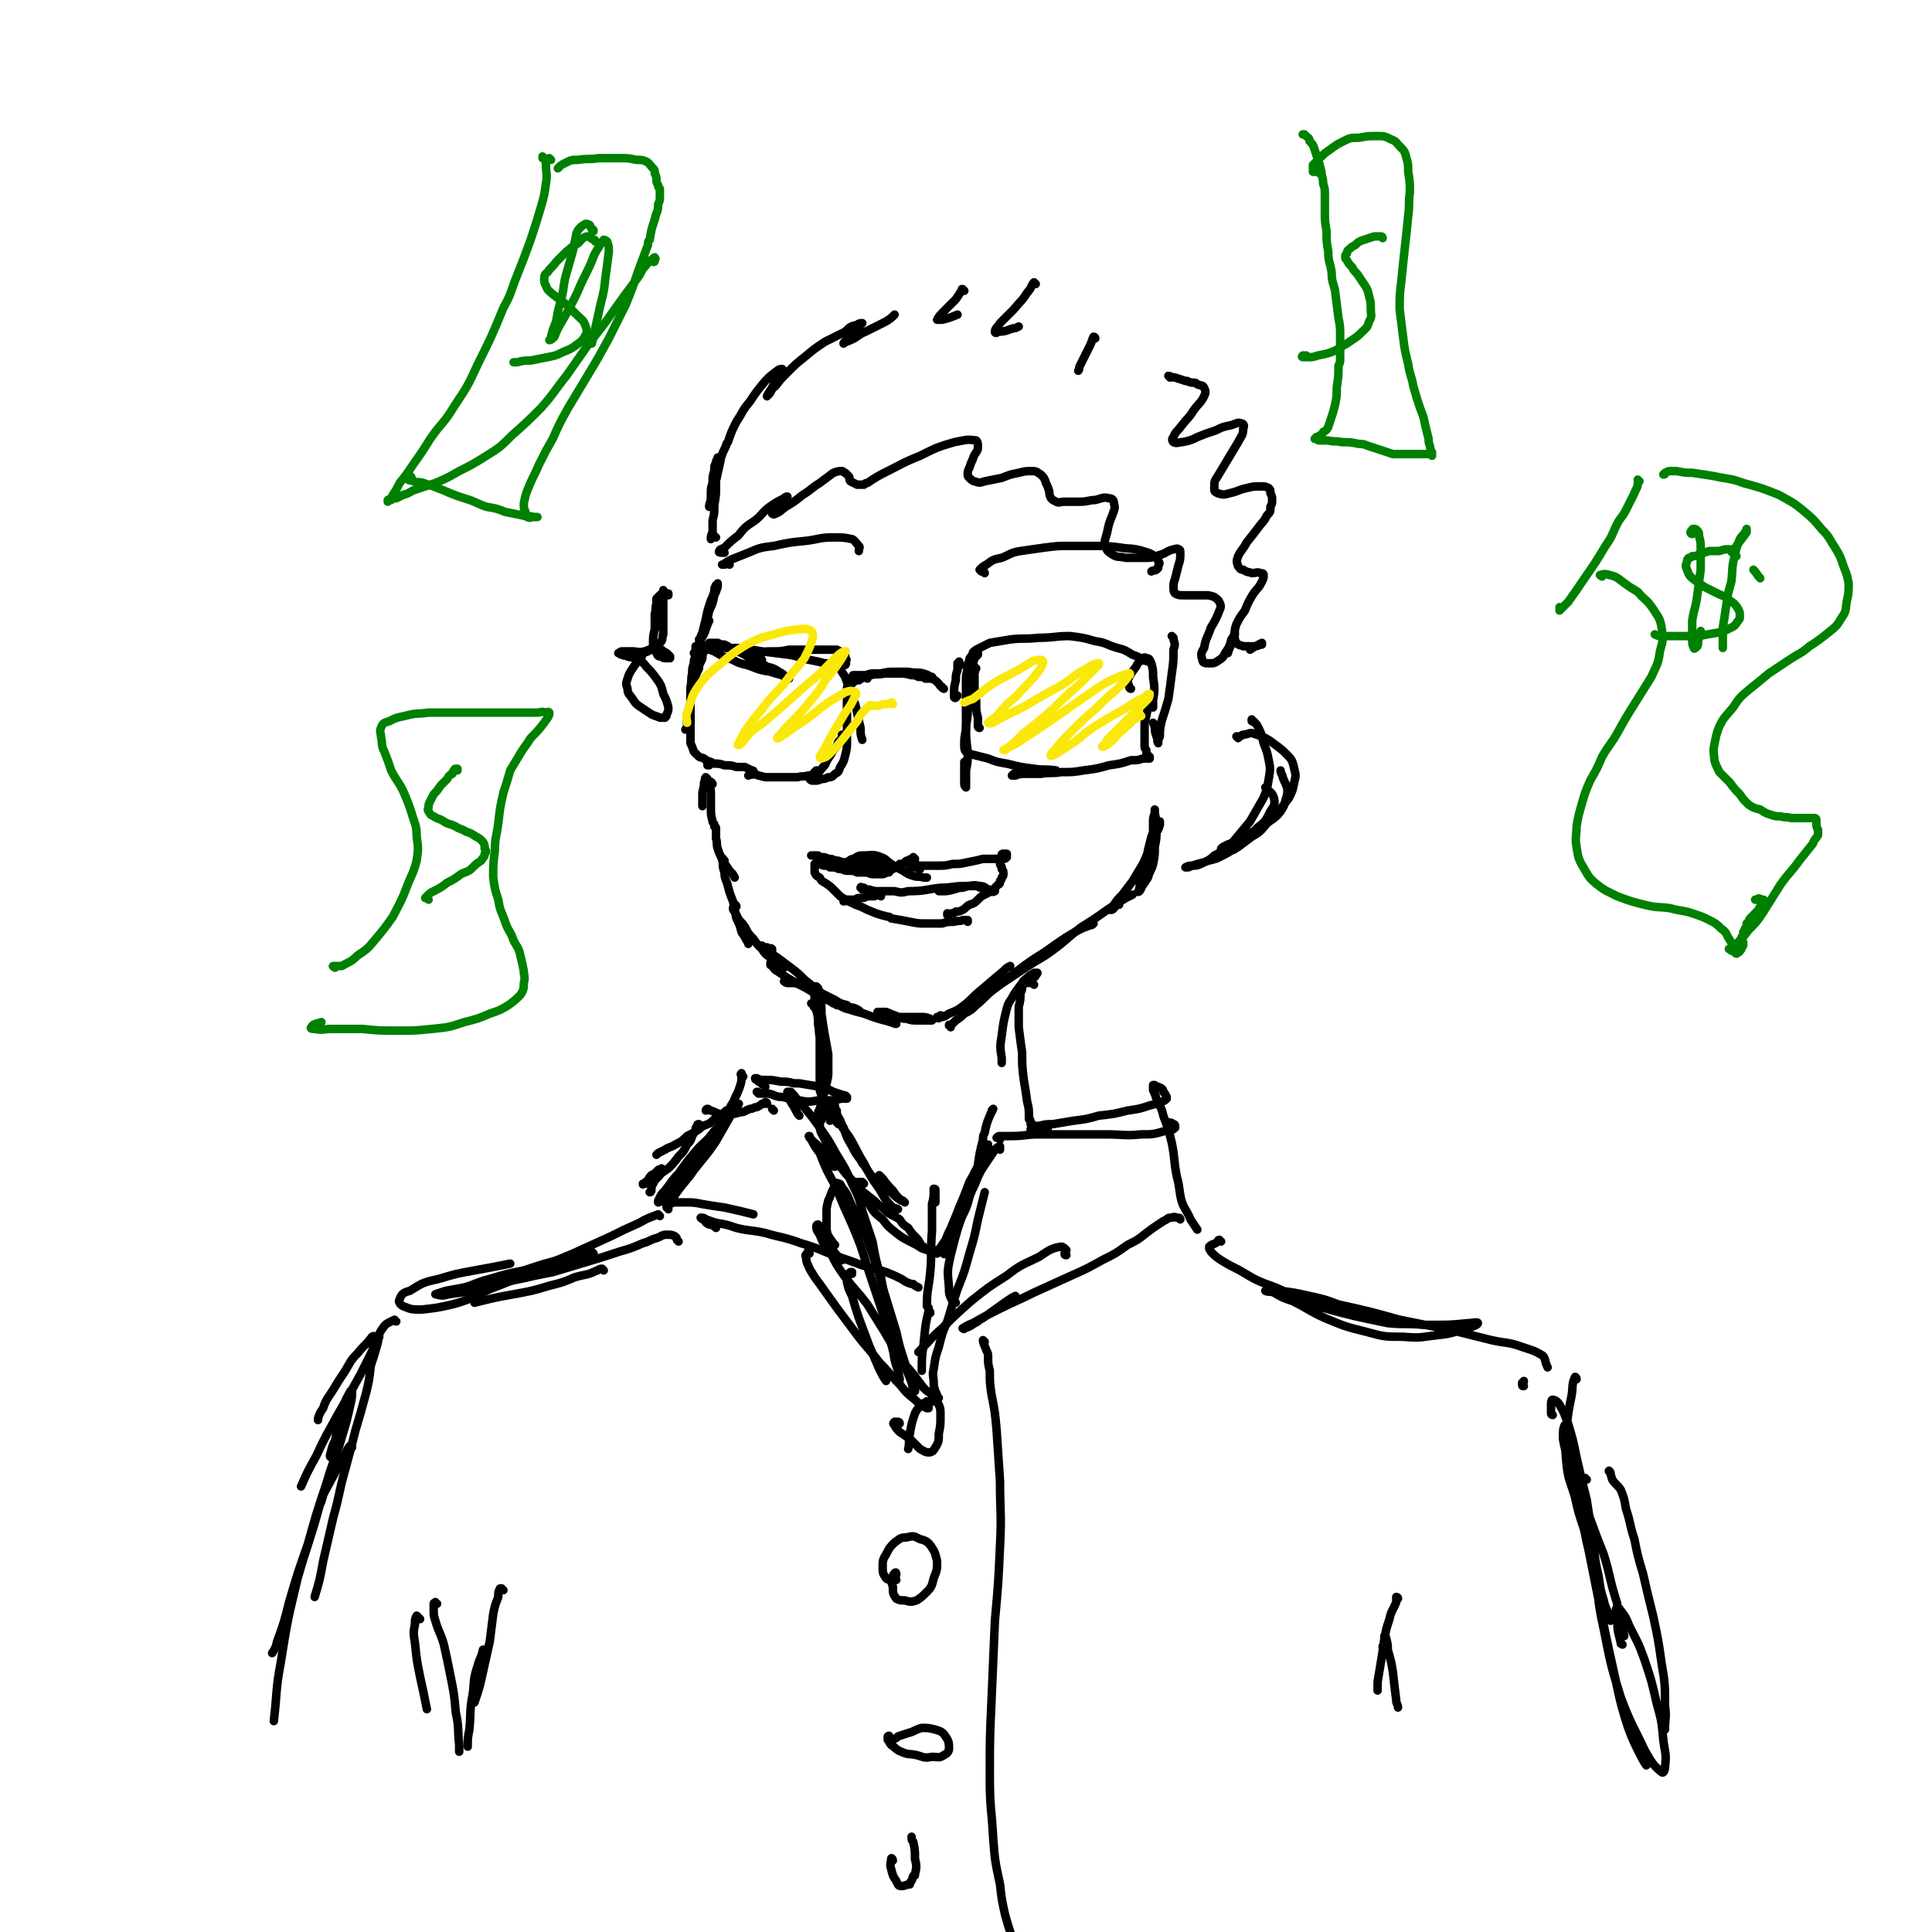 <svg viewBox='0 0 1136 1136' version='1.1' xmlns='http://www.w3.org/2000/svg' xmlns:xlink='http://www.w3.org/1999/xlink'><g fill='none' stroke='#000000' stroke-width='5' stroke-linecap='round' stroke-linejoin='round'><path d='M413,379c0,0 -1,-1 -1,-1 0,0 1,1 0,1 0,0 0,0 -1,1 0,0 0,0 0,0 1,1 1,0 2,0 1,1 1,1 2,1 2,1 2,1 5,2 5,3 5,3 11,5 5,3 6,2 11,4 5,2 5,2 11,3 3,1 3,1 7,2 1,1 1,1 3,1 1,1 1,1 1,1 0,0 0,0 0,0 -1,-1 -1,-1 -2,-1 -2,-2 -2,-2 -4,-3 -3,-2 -3,-2 -7,-3 -3,-2 -3,-1 -6,-3 -4,-2 -4,-2 -7,-4 -4,-2 -4,-2 -7,-3 -3,-2 -3,-2 -5,-3 -2,0 -2,0 -4,-1 -2,0 -2,0 -3,0 -1,0 -1,0 -1,0 0,0 -1,0 -1,0 1,0 1,0 1,0 2,1 2,1 3,2 3,0 3,0 6,1 4,0 4,0 8,0 7,1 7,1 13,2 8,1 8,1 16,2 6,1 6,2 12,3 5,1 5,1 9,2 3,0 3,0 6,1 1,1 1,1 3,1 '/><path d='M448,388c0,0 -1,-1 -1,-1 0,0 1,0 0,0 -1,1 -2,0 -3,1 -1,0 -1,0 -2,0 0,0 0,0 0,-1 0,0 0,-1 1,-1 2,-1 2,-1 4,-2 3,-1 3,-1 7,-1 5,0 5,0 10,-1 6,0 6,0 11,0 5,0 5,0 10,0 3,0 3,0 7,0 2,1 2,1 4,2 1,1 1,1 1,3 1,1 1,1 0,2 0,1 1,1 0,2 -1,0 -1,0 -2,0 -1,1 -1,1 -2,0 -1,0 -1,0 -2,-1 -1,0 -1,0 -2,0 0,0 0,0 0,0 -1,0 -1,0 -1,0 0,0 1,0 1,0 1,0 1,0 1,0 1,0 1,0 2,1 2,2 2,2 3,4 2,3 2,3 3,6 2,4 2,4 3,9 2,4 2,4 3,9 1,5 1,5 2,9 0,4 0,4 1,7 0,0 0,0 0,0 '/><path d='M503,398c-1,0 -1,-1 -1,-1 -1,0 0,0 0,1 -1,0 -1,0 -2,1 -1,1 -1,2 -1,3 -1,2 -1,2 -1,4 0,3 0,3 0,7 0,5 0,5 0,10 0,6 0,6 0,12 0,5 0,5 -1,9 -1,4 -1,4 -3,7 -1,3 -1,3 -3,4 -2,2 -2,2 -4,2 -2,1 -2,1 -4,1 -2,1 -2,1 -4,1 -1,0 -1,0 -1,0 -1,0 -1,0 -2,-1 0,-1 1,-1 1,-1 1,-2 1,-2 2,-3 0,0 0,0 1,-1 '/><path d='M496,433c0,0 -1,-1 -1,-1 0,0 1,1 0,1 0,2 -1,2 -2,3 -1,3 -1,3 -3,5 -1,2 -1,2 -3,5 -2,3 -1,3 -3,5 -2,2 -2,3 -4,4 -2,1 -2,1 -5,1 -3,1 -3,0 -6,1 -4,0 -4,0 -8,0 -6,0 -6,0 -11,0 -4,-1 -4,-1 -7,-2 '/><path d='M415,382c0,0 -1,-1 -1,-1 0,0 0,0 1,0 0,0 0,0 0,0 -1,1 -1,1 -1,2 -1,2 -1,2 -1,4 -1,3 -2,3 -2,6 -2,4 -2,4 -3,9 -1,5 -1,5 -2,11 -1,4 -1,4 -2,9 0,3 0,3 0,6 0,0 -1,1 -1,1 0,0 1,-1 1,-1 0,0 0,0 0,-1 '/><path d='M413,381c0,0 -1,-1 -1,-1 0,0 0,0 -1,1 0,1 0,1 -1,2 -1,1 -1,1 -1,3 -1,2 -1,2 -1,4 -1,3 -1,3 -1,6 -1,4 0,4 -1,8 0,4 0,4 0,8 0,5 0,5 0,9 0,4 0,4 0,8 0,4 0,4 0,8 1,2 1,2 2,5 1,1 1,1 2,2 2,2 2,1 4,2 1,1 1,1 1,1 3,1 3,1 5,2 3,0 3,0 6,1 4,0 4,0 7,1 2,0 2,0 5,0 2,1 2,1 4,2 1,0 1,0 1,1 1,0 0,1 0,1 -1,1 -1,0 -3,1 0,0 0,0 0,0 '/><path d='M500,404c0,-1 -1,-1 -1,-1 0,-1 0,0 0,0 1,0 1,0 1,-1 1,0 1,0 2,-1 1,-1 1,-1 3,-1 3,-2 3,-2 7,-3 4,-1 4,0 8,-1 4,0 4,0 8,0 4,0 4,0 8,1 2,0 2,0 4,1 2,0 2,0 4,0 1,0 1,0 3,0 0,0 0,0 1,0 0,0 0,0 0,0 0,1 -1,1 -1,1 -1,0 -1,0 -2,0 -1,0 -1,0 -1,0 '/><path d='M510,399c-1,-1 -1,-1 -1,-1 -1,0 -1,0 -1,0 -2,0 -2,0 -3,0 -1,0 -1,0 -2,0 0,-1 0,-1 0,-1 1,0 1,0 1,0 3,0 3,0 5,0 3,-1 3,-1 5,-1 1,0 1,0 2,0 4,0 4,-1 9,-1 5,0 5,0 9,0 5,1 5,0 9,1 3,1 3,1 5,3 2,1 2,1 4,3 1,1 0,1 2,2 0,1 0,0 1,1 '/><path d='M574,393c0,0 -1,0 -1,-1 0,0 0,1 0,1 1,1 0,2 0,3 0,1 0,1 0,3 0,4 0,4 0,9 1,3 1,3 1,7 0,3 0,3 1,7 0,3 0,3 0,5 0,1 1,1 1,1 '/><path d='M575,385c0,-1 -1,-1 -1,-1 0,-1 1,0 1,0 -1,0 -1,0 -2,0 -1,0 -1,1 -2,2 -1,1 -1,1 -1,2 -1,3 -1,3 -1,5 -1,4 -1,4 -1,8 0,6 0,6 0,12 0,7 0,7 0,14 0,7 0,7 1,15 0,6 0,6 -1,11 0,4 0,4 0,8 0,1 0,1 0,2 0,0 0,0 0,0 -1,-1 -1,-1 -1,-3 0,-3 0,-3 0,-7 0,-3 0,-3 0,-5 '/><path d='M565,391c-1,0 -1,-1 -1,-1 -1,0 0,1 0,1 0,-1 0,-1 0,-2 0,0 0,0 -1,1 0,1 0,2 0,4 -1,3 -1,3 -1,6 -1,4 -1,4 -1,7 0,2 0,3 0,3 1,1 1,0 2,-1 '/><path d='M573,385c0,0 -1,0 -1,-1 0,-1 1,-1 2,-2 4,-2 4,-2 8,-4 6,-1 6,-1 12,-2 8,-1 8,0 17,-1 9,0 9,-1 18,-1 8,1 8,1 15,3 7,1 6,2 13,4 4,1 4,1 9,4 3,1 3,1 6,3 1,1 1,0 3,1 '/><path d='M574,386c0,-1 -1,-2 -1,-1 0,0 1,0 0,1 0,3 -1,3 -2,7 0,3 0,3 -1,6 0,5 0,5 0,9 -1,5 0,5 -1,10 0,6 -1,6 -1,11 -1,5 -1,5 -1,9 0,2 0,3 1,4 2,2 2,1 5,2 4,1 4,1 8,2 5,2 5,2 11,3 8,2 8,2 16,3 6,1 6,0 13,1 '/><path d='M607,455c0,0 -1,-1 -1,-1 -1,0 -1,1 -1,1 -3,0 -3,-1 -6,0 -1,0 -1,0 -3,0 0,0 0,0 -1,1 0,0 0,0 0,0 1,0 1,0 2,0 3,-1 3,-1 6,-1 4,0 4,0 9,0 6,-1 6,0 12,-1 7,0 7,0 13,-1 8,-1 8,-1 15,-3 7,-1 7,-1 13,-3 4,0 4,0 7,-1 2,0 2,0 3,0 0,0 1,0 1,0 0,0 0,0 0,-1 -1,0 -1,0 -1,-1 -1,-1 -1,-1 -1,-3 -1,-1 -1,-1 -1,-3 0,-3 0,-3 0,-6 0,-4 0,-4 0,-7 1,-4 1,-4 2,-9 1,-1 1,-1 1,-3 '/><path d='M690,375c0,0 -1,-1 -1,-1 0,0 0,0 1,1 0,0 0,0 0,1 1,3 1,3 0,6 0,7 0,7 -1,14 -1,8 -1,8 -2,15 -2,7 -2,7 -4,13 -1,5 -1,5 -1,9 -1,2 -1,2 -1,4 0,0 0,0 0,0 -1,-2 0,-2 -1,-4 -1,-3 -1,-3 -1,-6 -1,-1 0,-1 -1,-2 '/><path d='M665,405c-1,0 -1,-1 -1,-1 0,0 0,0 0,0 0,-1 -1,-2 -1,-4 2,-4 2,-4 5,-8 1,-2 1,-2 3,-4 1,-1 2,-2 3,-1 2,0 2,1 3,3 1,4 1,4 1,8 1,7 1,7 0,14 0,2 0,2 0,4 '/><path d='M416,458c0,0 -1,-1 -1,-1 -1,1 0,2 -1,3 0,4 -1,4 -1,7 0,3 0,3 0,6 0,0 0,0 0,1 '/><path d='M417,450c0,0 -1,-1 -1,-1 0,0 0,1 0,1 '/><path d='M419,461c0,0 -1,-2 -1,-1 -1,2 0,3 0,7 0,4 0,4 0,8 0,4 0,4 1,8 0,1 1,1 1,2 '/><path d='M421,487c0,0 -1,-1 -1,-1 0,0 1,0 1,1 0,1 0,1 0,2 0,2 0,2 0,4 1,3 0,3 1,6 1,3 1,3 3,7 2,3 2,3 4,6 2,2 2,2 3,4 '/><path d='M426,506c-1,0 -1,-2 -1,-1 -1,0 0,1 0,2 0,3 0,3 1,6 0,4 1,4 2,8 1,4 1,4 3,9 1,5 1,5 2,10 2,4 2,4 3,8 2,3 2,3 3,5 1,1 1,1 1,2 '/><path d='M433,533c0,0 0,-1 -1,-1 0,1 -1,1 -1,2 0,0 0,0 0,0 0,1 0,1 1,2 1,2 1,2 2,4 2,3 2,2 4,5 2,4 2,4 5,7 2,3 2,3 5,6 2,3 2,3 5,5 3,3 3,3 6,5 1,1 1,1 2,1 '/><path d='M454,559c0,-1 -1,-1 -1,-1 0,-1 1,0 1,0 -1,0 -2,0 -3,-1 -2,0 -2,0 -3,-1 -1,0 0,0 -1,0 0,0 0,0 0,0 0,0 0,0 1,0 1,1 1,1 3,3 3,2 3,2 6,4 4,3 4,3 8,6 4,3 4,3 8,7 5,4 5,4 10,8 3,3 3,3 7,6 1,0 1,0 2,1 '/><path d='M455,567c0,0 -1,-1 -1,-1 -1,0 -1,0 -1,0 0,1 0,1 0,1 0,1 0,0 1,1 1,1 1,2 3,3 3,2 3,2 6,4 5,3 5,3 11,6 5,3 5,3 10,6 5,2 5,2 9,4 4,2 4,2 8,3 2,0 2,0 4,1 0,0 1,0 1,0 -1,-1 -1,-1 -3,-2 -2,-1 -3,0 -5,-2 -4,-1 -4,-1 -7,-3 -4,-2 -4,-2 -8,-4 -5,-2 -5,-3 -9,-4 -3,-2 -3,-1 -7,-2 -2,0 -2,0 -4,0 -1,0 -2,-1 -2,-1 1,0 2,0 3,0 3,0 3,0 5,1 6,2 6,3 11,5 6,4 6,4 13,7 7,4 7,4 15,6 8,3 8,3 16,5 '/><path d='M517,596c0,0 -1,0 -1,-1 0,0 0,1 0,1 1,0 1,-1 1,-1 2,0 2,0 4,0 3,1 2,1 5,2 3,1 3,2 7,2 3,1 3,1 7,1 3,0 3,0 6,0 1,0 2,0 2,0 0,0 -1,-1 -1,-1 -3,-1 -3,-1 -5,-1 -3,0 -3,0 -7,0 -3,0 -3,0 -6,0 -3,1 -2,1 -5,1 -1,1 -1,1 -2,1 0,0 0,0 0,0 1,1 1,1 2,1 2,1 2,1 3,1 '/><path d='M554,598c0,-1 -1,-1 -1,-1 0,0 0,0 0,1 -1,0 -2,0 -2,0 0,1 1,1 2,0 3,0 3,-1 5,-2 5,-2 5,-2 9,-5 5,-4 5,-5 10,-9 7,-6 7,-6 13,-11 2,-2 2,-2 4,-3 '/><path d='M559,604c0,-1 -1,-1 -1,-1 0,-1 0,0 1,0 2,-2 2,-2 3,-3 3,-2 3,-2 5,-4 4,-2 4,-2 7,-5 5,-4 5,-5 10,-9 7,-5 7,-6 14,-11 8,-6 8,-6 16,-11 7,-5 7,-5 13,-9 5,-3 5,-3 9,-5 2,-1 3,-1 5,-2 1,0 1,0 2,-1 '/><path d='M588,578c0,-1 -1,-2 -1,-1 -2,0 -1,1 -3,2 -2,2 -2,2 -4,3 0,0 0,1 0,1 2,-1 2,-1 4,-2 4,-2 4,-2 7,-4 6,-4 6,-4 12,-8 9,-6 9,-5 17,-11 8,-6 8,-7 16,-13 8,-5 8,-5 15,-10 6,-4 6,-4 11,-7 2,-1 2,-1 4,-2 '/><path d='M658,532c0,0 -1,-1 -1,-1 -1,1 -1,2 -2,3 -1,1 -1,1 -2,1 0,0 0,0 0,0 1,-1 1,-1 2,-3 2,-3 2,-3 5,-6 3,-4 3,-4 6,-8 3,-5 3,-5 6,-10 2,-4 2,-5 4,-9 2,-4 2,-4 3,-8 2,-3 2,-3 3,-6 0,-1 0,-1 0,-2 0,0 0,0 0,1 -1,1 -1,1 -2,2 -1,3 -2,3 -3,6 -1,4 -1,4 -2,8 -1,5 -1,5 -2,10 -1,4 -1,4 -2,8 -1,3 -1,3 -1,5 -1,1 -1,2 0,1 0,0 1,-1 1,-2 2,-3 2,-3 4,-6 1,-4 2,-4 3,-8 1,-5 1,-5 1,-10 1,-5 1,-5 1,-11 0,-4 0,-4 -1,-9 0,-1 0,-2 0,-2 0,0 0,1 0,2 -1,3 -1,3 -1,6 0,4 0,4 0,9 0,3 0,3 0,6 0,2 0,2 0,3 '/><path d='M728,434c0,0 -1,-1 -1,-1 0,0 1,0 2,0 1,0 1,-1 2,-1 2,0 3,-1 5,-1 3,1 3,1 6,2 4,2 4,2 8,5 4,3 4,3 7,6 3,3 3,4 4,8 1,4 1,4 0,8 -1,5 -1,5 -3,9 -3,4 -3,4 -6,8 -3,4 -3,4 -7,7 -5,4 -5,3 -10,6 -4,3 -4,2 -9,5 -2,1 -3,1 -5,2 -2,1 -2,1 -3,2 0,0 0,0 0,0 0,1 0,1 1,1 2,0 2,1 4,0 3,0 3,-1 5,-2 4,-3 4,-3 8,-6 5,-3 5,-3 9,-8 4,-3 5,-3 8,-7 2,-3 2,-3 3,-7 1,-3 1,-3 1,-6 -1,-4 -2,-4 -3,-8 -1,-2 -1,-2 -1,-3 '/><path d='M738,425c-1,0 -1,-1 -1,-1 0,0 0,0 -1,0 0,-1 0,-1 0,-1 0,0 0,0 0,0 0,1 1,1 1,1 2,2 2,2 3,4 2,4 2,5 3,9 2,5 2,5 3,10 1,5 1,5 0,11 -1,6 -1,6 -3,11 -4,7 -4,7 -8,14 -5,6 -5,6 -10,12 -5,5 -5,5 -11,8 -3,3 -4,3 -8,5 -2,1 -3,1 -5,1 -2,1 -2,1 -3,1 -1,0 -1,0 -1,0 0,0 0,0 0,0 2,-1 2,-1 4,-1 3,-1 3,-1 7,-2 5,-2 5,-1 9,-3 6,-3 6,-3 11,-7 6,-4 6,-4 11,-10 5,-4 5,-4 8,-10 2,-3 3,-4 2,-8 -1,-3 -2,-3 -5,-6 '/><path d='M497,509c-1,-1 -1,-1 -1,-1 -1,-1 0,0 0,0 0,0 0,0 0,0 1,-1 1,-1 2,-1 2,-1 2,-2 4,-2 3,-2 3,-2 6,-2 5,0 5,-1 10,1 3,1 3,2 6,4 3,2 3,2 7,4 3,2 3,2 6,3 3,1 3,0 6,1 1,0 1,0 2,0 '/><path d='M536,510c0,0 -1,-1 -1,-1 0,0 0,1 1,1 1,-1 1,-1 3,-1 0,0 0,0 0,0 1,0 2,0 3,0 1,0 1,0 3,0 3,0 3,0 6,0 5,0 5,0 9,-1 5,0 4,0 9,-1 5,-1 5,-1 9,-2 4,0 4,0 7,0 3,0 3,0 5,0 1,0 1,0 2,-1 0,0 0,0 0,0 0,-1 0,-1 0,-1 0,-1 0,-1 0,-1 0,0 0,0 0,0 -1,0 -1,0 -1,0 0,0 0,0 0,0 0,0 0,0 -1,0 0,0 0,0 0,0 0,0 0,0 0,0 -1,0 -1,0 -1,1 0,0 0,0 0,1 -1,0 -1,0 -1,1 0,1 0,1 0,3 0,1 1,1 1,2 0,0 0,0 0,1 1,1 1,1 1,3 0,1 0,1 -1,2 0,1 0,1 -1,2 0,1 0,2 -1,2 -1,1 -1,1 -2,2 -1,1 -1,1 -2,2 -2,1 -2,1 -4,2 -2,1 -2,1 -4,3 -2,2 -2,2 -5,3 -2,1 -2,2 -4,3 -2,1 -2,1 -4,1 -1,1 -1,1 -2,1 -1,0 -1,0 -2,1 0,0 0,0 -1,0 0,0 0,-1 0,-1 '/><path d='M541,511c-1,0 -1,0 -1,-1 -1,0 -1,0 -1,0 0,0 0,0 -1,0 0,-1 0,-1 0,-1 0,-1 0,-1 0,-2 '/><path d='M538,505c0,0 0,0 -1,-1 0,0 0,1 0,1 -1,0 -2,0 -3,1 -1,0 -1,0 -2,1 -1,1 -1,1 -3,1 -1,1 0,1 -2,2 -1,0 -1,0 -2,1 -1,0 -1,0 -2,0 -2,0 -2,0 -3,0 -2,0 -2,0 -5,0 -2,0 -2,-1 -5,-1 -2,0 -2,0 -4,-1 -3,0 -3,0 -6,-1 -2,-1 -2,0 -5,-1 -2,-1 -2,-1 -4,-1 -2,-1 -2,-1 -4,-1 -2,-1 -2,-1 -4,-1 -1,0 -1,0 -2,-1 -1,0 -1,0 -2,0 -1,0 -1,0 -2,0 0,0 0,0 0,0 0,0 0,0 0,0 0,0 0,0 0,0 0,0 0,0 1,0 1,0 1,0 2,1 2,0 2,1 4,1 2,1 2,1 5,1 2,1 2,1 5,1 3,0 3,0 6,0 4,0 4,0 8,0 4,0 4,0 8,1 2,0 3,0 5,1 1,1 1,1 2,2 1,0 0,0 0,1 0,1 0,1 -1,1 -1,0 -2,1 -3,1 -2,0 -2,0 -4,0 -3,0 -3,0 -5,-1 -3,0 -3,0 -6,0 -2,-1 -2,-1 -5,-1 -2,0 -2,0 -4,-1 -2,0 -2,0 -4,-1 -1,0 -1,0 -3,0 -1,-1 -1,-1 -3,-1 -1,0 -1,0 -3,-1 0,0 0,0 -1,0 0,0 0,0 -1,0 0,0 -1,0 -1,0 0,1 0,1 0,2 0,0 0,0 0,1 0,1 0,2 0,2 1,2 1,2 3,3 1,2 1,2 3,3 3,2 3,2 5,4 2,2 2,2 4,4 3,2 3,2 5,3 4,2 4,2 7,3 4,2 4,2 9,4 3,1 3,1 7,2 1,0 1,0 2,1 6,1 6,1 11,2 5,1 5,1 10,1 4,0 4,0 9,0 3,-1 3,-1 7,-1 3,-1 3,0 5,-1 2,0 2,0 3,0 0,0 0,1 0,1 '/><path d='M507,523c0,-1 0,-1 -1,-1 0,-1 1,0 1,0 0,0 0,0 0,0 0,0 0,0 1,0 1,1 1,1 3,1 3,1 3,1 6,1 4,0 4,0 9,0 4,1 4,1 8,0 10,0 10,-1 19,-2 7,0 7,-1 14,-1 5,0 5,-1 9,0 3,0 3,1 5,2 2,0 2,1 3,1 0,1 0,0 1,0 0,0 0,0 0,0 0,0 0,0 -1,0 0,0 0,0 -1,0 -1,0 -1,0 -2,0 -1,-1 0,-1 -1,-1 -2,-1 -2,-1 -3,-1 -1,0 -1,0 -2,-1 -2,0 -2,0 -4,0 -2,0 -2,0 -5,1 -2,0 -2,0 -5,1 -4,1 -4,1 -7,1 -1,0 -1,0 -2,0 '/><path d='M518,527c0,-1 0,-1 -1,-1 0,-1 1,0 1,0 -2,1 -2,0 -4,1 -2,0 -2,0 -4,0 -2,1 -2,1 -4,1 -2,0 -2,0 -3,1 -2,0 -2,0 -4,0 -1,0 -1,0 -2,0 0,1 0,1 -1,1 0,0 0,0 0,0 '/><path d='M579,337c0,0 0,-1 -1,-1 0,0 0,0 -1,0 0,-1 -1,-1 -1,-1 2,-2 2,-2 4,-3 4,-3 4,-3 9,-4 5,-2 5,-3 11,-4 7,-1 7,-1 14,-2 8,-1 8,-1 15,-1 7,0 7,0 14,0 8,0 8,0 16,1 6,1 6,0 13,2 3,1 4,1 7,3 2,0 2,1 2,3 1,1 1,1 0,3 0,1 0,1 0,1 -1,1 -1,1 -1,1 -2,1 -2,0 -3,1 '/><path d='M429,332c0,0 -1,-1 -1,-1 -1,0 -1,1 -2,1 0,0 -1,0 -1,0 -1,0 0,0 0,0 3,-2 3,-2 5,-3 5,-2 5,-2 10,-4 7,-3 7,-3 15,-4 9,-2 9,-2 19,-3 8,-1 8,-2 16,-2 6,0 6,0 11,1 2,1 2,2 4,4 1,1 0,1 0,3 '/></g>
<g fill='none' stroke='#FAE80B' stroke-width='5' stroke-linecap='round' stroke-linejoin='round'><path d='M671,421c0,0 -1,-1 -1,-1 0,0 1,0 0,1 -2,2 -3,1 -5,4 -4,3 -3,3 -7,6 -3,3 -2,3 -6,6 -1,1 -1,1 -3,2 0,0 -1,0 -1,0 2,-2 2,-2 3,-4 4,-4 4,-4 8,-8 5,-5 5,-5 10,-10 3,-3 3,-3 6,-6 1,-1 1,-3 1,-3 -1,0 -2,1 -3,2 -6,3 -6,3 -12,7 -9,5 -9,5 -17,10 -8,5 -7,6 -15,11 -4,3 -5,3 -9,6 -1,0 -3,1 -2,0 0,-1 1,-2 3,-4 4,-5 4,-5 9,-10 7,-7 7,-7 14,-13 6,-6 6,-6 13,-12 4,-4 4,-4 7,-8 1,0 0,-2 0,-1 -5,1 -6,2 -11,4 -9,5 -8,5 -17,11 -10,7 -10,7 -20,14 -9,6 -9,6 -18,12 -4,2 -4,2 -8,4 0,0 1,0 1,0 6,-5 6,-5 11,-10 9,-7 9,-7 17,-14 7,-7 7,-7 15,-14 5,-5 5,-5 10,-10 1,-1 3,-3 2,-3 -2,0 -4,1 -7,3 -8,4 -7,5 -15,10 -11,6 -11,6 -21,12 -8,4 -8,4 -16,8 -3,2 -5,3 -6,2 0,0 2,-2 4,-3 1,-1 1,-1 2,-2 5,-6 5,-6 11,-11 5,-6 5,-5 10,-11 3,-4 4,-4 5,-8 1,-1 0,-2 -1,-2 -5,0 -5,1 -10,4 -7,4 -7,4 -15,8 -8,5 -7,5 -15,11 -3,1 -3,1 -5,2 '/><path d='M525,414c0,0 -1,-1 -1,-1 0,0 1,0 0,0 -1,1 -2,1 -4,1 -2,0 -2,1 -4,1 -1,0 -1,0 -3,0 -1,0 -1,-1 -2,0 -1,1 -1,1 -2,2 -3,3 -3,3 -5,7 -4,5 -4,5 -8,10 -4,5 -4,5 -8,9 -2,2 -2,2 -5,3 0,0 -1,0 -1,-1 1,-2 2,-3 3,-5 3,-6 3,-6 6,-11 3,-5 3,-5 6,-10 3,-4 3,-4 5,-8 1,-2 2,-3 1,-4 -2,-1 -3,-1 -6,0 -5,3 -5,3 -10,6 -7,5 -6,5 -13,10 -6,4 -6,4 -13,9 -2,1 -2,2 -4,2 0,1 0,-1 1,-1 3,-4 3,-4 6,-7 6,-6 6,-6 11,-12 6,-7 6,-7 11,-15 5,-6 5,-6 9,-12 1,-2 3,-5 2,-4 -2,0 -4,2 -7,5 -7,7 -7,8 -15,14 -9,8 -9,8 -18,16 -7,6 -7,6 -15,12 -4,4 -3,4 -7,8 -1,0 -2,0 -1,0 1,-3 2,-4 4,-8 5,-7 5,-7 10,-13 6,-8 7,-8 13,-15 6,-8 6,-7 12,-15 3,-6 3,-6 5,-12 0,-2 0,-3 -1,-4 -3,-2 -4,-1 -8,-1 -7,1 -7,1 -14,3 -8,2 -8,2 -16,6 -8,5 -8,5 -15,11 -7,6 -8,6 -13,13 -5,7 -4,8 -7,16 -1,3 0,3 0,6 '/></g>
<g fill='none' stroke='#000000' stroke-width='5' stroke-linecap='round' stroke-linejoin='round'><path d='M410,381c0,0 0,-1 -1,-1 0,1 0,2 0,3 0,0 -1,1 -1,1 1,-1 1,-1 2,-3 1,-3 1,-3 2,-5 1,-4 1,-4 2,-8 2,-4 2,-4 3,-9 2,-4 2,-4 3,-9 1,-2 1,-2 2,-5 0,-1 0,-2 0,-2 0,0 0,1 -1,1 -1,2 -1,2 -1,4 -1,3 -1,3 -2,5 -2,6 -2,6 -3,11 -1,4 -1,4 -2,8 -1,2 -1,3 -2,4 0,1 1,0 1,0 2,-3 2,-3 3,-6 1,-3 1,-3 2,-5 '/><path d='M421,316c-1,0 -1,-1 -1,-1 -1,0 0,0 0,0 0,1 -1,1 -2,2 0,0 0,0 0,0 0,-2 0,-2 1,-4 0,-3 0,-3 0,-7 1,-4 1,-4 1,-9 1,-6 1,-6 1,-11 0,-5 0,-5 0,-10 1,-3 1,-3 1,-6 0,0 0,0 0,-1 0,0 0,0 0,1 -1,1 -1,1 -1,2 -1,2 -1,2 -1,5 -1,3 -1,3 -1,7 -1,3 -1,3 -1,7 0,3 0,3 -1,6 0,0 0,1 0,1 0,-1 1,-1 1,-3 1,-2 1,-2 1,-5 1,-6 2,-6 3,-12 1,-4 1,-4 2,-9 1,-3 1,-3 3,-7 0,-1 0,-1 1,-2 2,-6 2,-6 5,-12 4,-6 3,-6 8,-12 4,-6 4,-6 9,-12 3,-3 3,-3 7,-6 1,-1 2,-1 3,-1 0,1 -1,2 -1,3 -2,3 -2,3 -4,6 -1,2 -1,2 -3,5 0,1 -1,1 -1,2 0,0 0,-1 1,-1 2,-2 1,-3 4,-5 3,-4 3,-4 7,-8 5,-5 5,-5 10,-9 6,-5 6,-5 12,-9 6,-3 6,-3 12,-6 3,-3 3,-3 7,-4 1,-1 2,-1 3,-1 0,0 -1,1 -1,1 -1,2 -2,1 -3,3 -2,2 -2,1 -4,3 -1,2 -1,2 -2,4 -1,0 -1,1 -1,1 1,-1 2,-1 4,-2 5,-2 4,-3 9,-5 6,-3 6,-3 12,-6 3,-2 3,-2 5,-4 '/><path d='M567,171c-1,-1 -1,-1 -1,-1 -1,0 0,0 0,0 -2,3 -2,3 -4,6 -3,3 -3,3 -7,7 -2,2 -3,3 -4,5 0,0 1,0 3,0 4,-1 4,-1 9,-3 '/><path d='M609,167c0,0 -1,-1 -1,-1 -2,2 -1,3 -4,6 -3,5 -4,5 -8,10 -4,4 -4,4 -8,8 -1,2 -3,3 -3,5 0,1 1,1 2,0 5,0 5,-1 9,-2 1,0 1,0 3,-1 '/><path d='M644,199c0,0 0,-1 -1,-1 -1,2 -1,3 -2,5 -3,6 -3,6 -6,12 -1,2 0,2 -1,3 '/><path d='M688,222c0,0 -1,-1 -1,-1 1,0 2,1 4,1 3,1 3,1 6,2 1,0 1,0 1,0 2,1 2,1 4,1 1,0 1,0 2,1 2,1 3,0 4,2 1,2 1,3 0,5 -2,4 -3,4 -6,8 -3,5 -4,5 -7,9 -3,4 -4,4 -5,7 -1,1 -1,2 0,3 2,1 3,0 5,0 5,-1 5,-1 9,-3 5,-2 5,-2 11,-4 4,-2 4,-2 9,-3 3,-1 4,-2 6,-1 1,0 2,1 1,3 0,4 -1,4 -3,8 -3,5 -3,5 -6,10 -3,5 -3,5 -6,10 -2,3 -2,3 -2,7 0,2 0,2 2,3 3,1 4,1 7,0 5,-1 5,-2 10,-3 4,-1 4,-1 8,-1 3,0 3,0 5,1 1,1 1,1 1,3 1,2 1,2 1,4 0,2 0,2 -1,4 0,3 0,3 -2,5 -2,4 -2,3 -5,7 -3,4 -3,4 -7,9 -2,4 -3,4 -5,8 -1,3 -1,3 0,6 1,1 1,2 3,2 3,2 3,1 5,2 3,0 3,-1 5,0 1,0 2,0 2,1 0,2 0,2 -1,4 -2,4 -2,3 -5,7 -3,5 -3,5 -5,10 -3,4 -3,4 -5,8 -1,3 -1,3 -1,7 0,2 0,2 1,4 2,2 2,1 4,2 3,0 4,0 7,0 2,0 2,-1 4,-1 0,0 0,-1 0,-1 -4,2 -4,2 -7,4 '/><path d='M426,325c-1,0 -1,0 -1,-1 -1,0 0,1 0,1 -1,0 -3,0 -2,-1 0,-1 1,-1 3,-2 4,-4 4,-4 8,-7 4,-5 4,-5 10,-9 5,-4 4,-5 10,-9 3,-2 3,-2 7,-4 1,-1 1,-1 2,-1 0,0 0,0 -1,1 -1,2 -2,1 -3,3 -2,2 -2,2 -3,3 -1,2 -2,2 -2,3 0,0 1,1 2,0 3,-1 3,-2 6,-4 5,-3 5,-3 10,-7 5,-3 5,-4 10,-7 4,-3 4,-3 8,-6 3,-1 3,-1 5,-1 1,0 1,1 2,1 1,1 1,1 2,2 1,1 0,2 1,3 2,1 2,1 4,2 2,0 2,0 4,0 1,-1 1,-1 2,-1 6,-4 6,-4 12,-7 10,-5 9,-5 19,-9 10,-5 10,-5 20,-8 6,-1 7,-2 13,-1 1,1 1,2 1,4 0,3 -2,3 -3,7 -1,2 -1,2 -2,5 -1,2 -1,2 -1,4 0,1 0,1 1,2 1,1 2,2 3,2 3,1 3,1 6,0 5,-1 5,-1 10,-2 5,-2 5,-2 10,-3 4,-1 4,-1 8,-1 3,0 3,1 5,2 2,2 2,2 3,5 1,2 1,2 2,5 0,2 0,2 1,4 1,1 1,1 3,2 2,1 2,0 5,0 4,0 4,0 9,0 5,0 5,-1 9,-1 4,-1 5,-2 8,-1 2,0 3,1 3,3 1,3 0,4 -1,7 -2,5 -2,5 -3,10 -1,4 -2,5 -1,8 1,3 1,3 4,5 3,2 4,1 8,2 6,0 6,0 12,0 5,0 5,-1 9,-2 3,-1 3,-2 7,-3 1,0 2,-1 3,0 1,0 1,1 1,2 0,4 0,4 -1,7 -1,4 -1,4 -2,8 -1,3 -1,3 -1,5 0,2 0,3 1,4 2,1 2,1 5,1 3,0 3,0 5,0 4,0 4,0 7,0 3,0 3,0 6,1 1,1 2,1 3,3 1,2 1,3 0,5 -2,5 -2,5 -5,10 -2,6 -3,6 -4,12 -2,3 -2,4 -1,7 0,2 2,2 4,2 3,0 3,0 6,-2 3,-2 2,-2 4,-5 2,-3 2,-3 3,-7 1,-1 1,-2 2,-3 0,-1 0,-1 0,-1 0,1 0,2 -1,4 -1,4 -2,4 -3,8 '/><path d='M605,578c0,-1 0,-2 -1,-1 -1,0 -1,0 -2,1 0,1 0,1 -1,2 0,2 0,2 -1,4 0,4 0,4 -1,8 0,6 0,6 0,12 1,8 1,8 2,15 0,8 0,8 1,16 1,6 1,6 2,13 1,4 1,4 1,9 1,2 1,2 1,4 0,0 1,0 1,0 -1,-1 -1,-2 -2,-3 '/><path d='M478,591c0,0 0,-1 -1,-1 0,0 1,0 1,0 0,0 0,0 0,0 0,0 -1,0 0,0 0,0 0,0 0,1 1,2 1,1 2,3 1,4 1,4 1,8 1,6 1,6 2,12 0,7 0,7 1,14 0,6 0,6 0,12 0,4 0,4 0,8 0,3 0,3 0,7 0,1 0,1 -1,3 0,1 0,1 -1,1 0,0 -1,0 -1,-1 0,-1 0,-1 0,-2 0,-2 0,-2 1,-4 1,-3 1,-3 2,-7 1,-4 1,-4 2,-8 1,-4 1,-4 1,-8 0,-5 0,-5 0,-9 -1,-6 -1,-6 -2,-11 -1,-6 -1,-6 -2,-13 0,-5 0,-5 -1,-10 0,-2 0,-2 -1,-5 0,0 0,0 -1,-1 0,0 -1,0 -1,0 0,0 0,1 0,1 -1,1 -1,1 -1,2 1,2 1,2 1,5 1,4 1,4 2,9 1,7 0,7 1,13 0,8 0,8 0,16 0,7 0,7 0,15 1,3 1,3 2,6 '/><path d='M608,579c0,0 -1,-1 -1,-1 0,-1 0,-1 0,-2 1,-2 2,-1 2,-3 1,0 1,-1 1,-1 -1,0 -1,0 -2,0 -1,1 -2,1 -3,2 -2,2 -3,2 -4,4 -3,4 -3,4 -5,7 -2,4 -3,4 -4,8 -2,8 -2,8 -3,16 -1,6 -1,7 0,13 0,1 0,1 0,3 '/><path d='M473,649c0,0 -1,-1 -1,-1 0,0 0,0 0,0 0,0 -1,0 -2,0 0,0 0,0 0,0 0,0 0,0 0,0 0,0 0,0 0,0 '/><path d='M455,653c0,0 -1,-1 -1,-1 0,0 0,0 0,0 '/><path d='M450,639c0,0 -1,-1 -1,-1 -1,-1 -1,0 -1,-1 -1,0 -1,-1 -2,-1 -1,-1 -1,-1 -1,-1 0,0 -1,0 -1,-1 0,0 0,0 1,0 2,1 2,1 5,1 4,0 4,0 9,1 4,0 4,0 8,1 2,0 2,0 3,0 6,1 6,1 12,2 4,1 4,1 8,3 3,1 3,1 6,2 1,0 1,0 2,1 0,0 0,1 0,1 -1,0 -1,0 -3,0 -2,0 -2,1 -5,1 -5,0 -5,0 -9,0 -5,1 -6,1 -11,0 -5,0 -5,-1 -10,-2 -4,0 -4,-1 -8,-2 -3,0 -3,0 -6,0 0,-1 0,-1 -1,-1 '/><path d='M490,652c-1,0 -1,-1 -1,-1 -1,0 -1,1 -1,1 1,1 1,1 2,2 1,3 1,3 3,5 3,5 3,5 6,9 5,8 4,8 9,16 4,8 4,8 9,15 3,5 3,6 7,10 2,2 2,1 4,2 '/><path d='M490,658c-1,0 -1,-1 -1,-1 -1,0 0,0 0,0 -1,1 -1,0 -1,1 0,0 0,0 0,1 0,0 0,0 0,0 '/><path d='M492,653c0,0 -1,-1 -1,-1 0,0 -1,0 -1,0 0,0 0,0 0,-1 0,0 0,0 0,-1 0,0 0,0 0,-1 0,0 0,0 0,0 0,0 0,0 0,0 0,0 0,0 0,1 1,0 1,0 1,1 0,1 0,1 1,2 0,2 0,2 1,4 2,3 1,3 3,6 2,6 2,6 5,11 2,4 2,4 5,8 1,2 1,2 2,3 4,6 4,6 9,11 4,3 4,3 8,6 2,2 2,2 5,4 1,0 1,0 2,1 0,0 0,0 0,0 -1,-1 -1,-1 -3,-2 -2,-2 -2,-2 -4,-5 -3,-3 -3,-3 -6,-7 -1,-1 -1,-1 -2,-2 '/><path d='M493,661c0,-1 0,-1 -1,-1 0,-1 0,-1 0,-1 -2,-1 -2,-2 -4,-3 -1,-1 -1,-1 -2,-2 -1,0 -2,-1 -3,0 -1,0 -1,1 -1,2 0,2 -1,3 0,5 0,5 1,5 3,9 3,7 3,7 7,13 5,7 5,7 11,13 5,6 5,5 11,10 4,4 4,3 8,7 3,2 4,2 7,4 2,3 2,3 5,5 2,3 2,3 4,5 2,2 2,2 3,4 1,1 0,2 1,2 0,1 0,0 1,0 '/><path d='M508,696c0,0 -1,-1 -1,-1 0,0 0,0 0,0 -1,0 -1,0 -2,0 0,0 0,0 0,0 0,0 -1,0 -1,0 0,1 0,1 0,1 1,3 1,3 2,5 2,3 2,3 5,7 3,5 3,5 8,9 3,4 3,4 8,8 4,3 4,3 8,5 4,2 4,2 7,4 3,1 3,1 6,2 1,0 1,0 3,0 0,0 0,1 0,1 '/><path d='M552,736c0,0 -1,0 -1,-1 0,0 0,1 0,1 0,1 -1,1 0,1 0,0 1,-1 1,-2 2,-3 2,-3 4,-6 2,-5 2,-5 5,-10 3,-7 4,-7 7,-14 3,-7 3,-7 6,-14 2,-5 3,-5 5,-10 0,-1 0,-1 0,-2 1,-2 1,-2 2,-4 0,-1 0,-1 0,-2 0,0 0,0 0,0 -1,2 -1,2 -2,3 -2,4 -2,4 -3,8 -3,5 -3,6 -6,11 -3,8 -3,8 -6,15 -3,8 -3,7 -6,15 -2,4 -2,4 -3,9 0,2 0,2 0,3 0,1 1,0 1,0 2,-3 1,-4 3,-7 3,-5 3,-5 5,-11 3,-7 4,-7 6,-15 3,-9 3,-9 5,-19 1,-7 1,-7 3,-15 0,-2 0,-2 1,-4 1,-5 1,-5 3,-10 1,-2 1,-2 2,-4 0,0 0,0 0,0 -1,1 -1,1 -1,2 '/><path d='M451,649c0,0 0,-1 -1,-1 0,0 0,0 0,1 -1,0 -1,0 -2,0 -1,1 -1,1 -3,2 -2,0 -2,1 -4,1 -3,1 -3,2 -6,2 -3,1 -3,1 -6,1 -3,0 -3,0 -6,0 -3,-1 -2,-1 -5,-2 -1,0 -1,-1 -2,-1 -1,0 -1,1 -1,1 '/><path d='M431,653c0,0 0,-1 -1,-1 0,0 0,1 -1,1 -1,0 -1,0 -2,0 -1,1 -1,1 -2,2 -1,1 -1,1 -3,2 -2,1 -2,1 -4,3 -3,2 -4,1 -7,4 -3,2 -3,2 -7,4 -3,3 -3,3 -7,5 -3,2 -3,1 -6,3 -2,1 -2,1 -4,2 0,0 0,0 -1,1 0,0 0,0 0,0 '/><path d='M412,662c0,0 -1,-1 -1,-1 -1,0 -1,0 -1,1 -1,1 -1,1 -1,3 -1,1 -1,1 -2,3 -1,3 -1,3 -3,5 -2,4 -2,4 -5,7 -3,4 -3,4 -6,7 -3,2 -3,2 -7,5 -2,2 -2,2 -5,3 -1,1 -1,1 -2,1 -1,0 -1,1 -1,0 1,0 1,-1 2,-1 2,-2 1,-2 3,-4 2,-1 2,-1 4,-3 1,-1 1,0 2,-1 0,0 0,0 0,0 0,1 0,1 0,2 -1,2 -1,2 -2,3 -2,2 -2,2 -3,4 -1,2 -1,2 -1,4 -1,1 0,1 -1,1 '/><path d='M437,633c-1,0 -1,0 -1,-1 -1,0 0,-1 0,-1 0,1 0,1 0,2 0,3 0,3 -1,6 -1,3 -1,3 -3,7 -1,3 -2,3 -3,6 -3,4 -3,4 -5,8 -3,5 -3,5 -6,10 -5,6 -5,6 -9,12 -4,6 -4,6 -8,12 -3,3 -3,3 -7,7 -2,2 -2,2 -4,5 -1,0 -2,1 -3,1 0,0 0,-1 0,-1 2,-4 2,-4 4,-6 4,-5 4,-6 8,-10 5,-7 5,-7 10,-13 5,-6 6,-5 11,-12 4,-4 4,-4 8,-9 3,-3 3,-3 5,-6 1,0 1,-1 1,-1 1,0 0,0 0,1 -3,3 -3,3 -5,7 -4,7 -4,7 -8,14 -6,9 -6,8 -13,17 -4,6 -5,6 -10,13 -2,3 -2,3 -5,6 0,0 0,0 0,1 -1,0 -1,0 -1,0 0,0 0,0 0,0 0,1 0,1 0,1 '/><path d='M393,711c0,-1 -1,-1 -1,-1 0,-1 0,0 0,0 0,0 0,-1 1,-1 0,-1 0,-1 1,-1 2,-1 2,-1 4,-1 3,0 3,0 5,0 5,0 5,0 10,1 6,1 6,1 13,2 9,2 9,2 17,4 '/><path d='M421,722c0,0 -1,-1 -1,-1 -2,-1 -2,-1 -3,-1 -2,-1 -2,-1 -3,-3 -1,0 -1,0 -2,-1 0,0 0,0 0,0 2,0 2,0 3,1 3,1 3,1 6,2 6,1 6,1 12,3 8,2 8,1 17,3 10,3 10,2 21,6 10,3 9,3 19,7 9,3 9,3 17,6 7,2 8,2 14,4 5,2 5,2 9,4 3,2 3,2 6,3 0,0 0,0 1,0 1,1 1,1 3,2 0,0 0,0 0,0 '/><path d='M588,670c0,0 -1,-1 -1,-1 -1,0 -1,0 -1,0 0,0 0,0 0,0 1,-1 1,-1 2,-1 4,0 4,0 7,0 8,0 8,-1 15,-1 10,0 10,0 19,0 11,0 11,0 21,0 11,0 11,1 21,0 7,0 7,0 14,-2 3,0 4,0 6,-2 0,-1 0,-2 -1,-2 -1,-1 -2,-1 -3,-1 '/><path d='M616,664c-1,0 -1,-1 -1,-1 -3,0 -3,1 -6,1 -1,0 -2,0 -3,0 0,0 0,0 1,-1 2,-1 2,-1 4,-1 4,-1 4,-1 8,-1 6,-1 6,-1 12,-2 8,-1 8,-1 15,-3 9,-1 9,-1 17,-3 7,-1 7,-1 13,-3 4,-1 4,-1 7,-2 2,-1 2,-1 3,-2 0,0 0,-1 0,-1 -1,-2 -1,-2 -2,-3 0,-1 0,-1 -1,-2 -1,-1 -1,0 -2,-1 -1,0 -1,0 -2,-1 0,0 0,0 -1,0 0,0 0,0 0,0 0,1 0,1 0,3 1,2 1,2 2,5 2,5 3,5 4,10 3,8 3,8 5,16 2,10 1,10 3,20 2,7 1,8 3,15 2,5 3,5 5,10 2,3 2,3 4,6 '/><path d='M694,717c0,0 0,-1 -1,-1 0,0 0,0 -1,0 -1,0 -1,-1 -3,0 -2,0 -2,0 -3,1 -2,1 -2,1 -5,3 -3,2 -3,2 -7,5 -5,4 -5,4 -11,7 -7,5 -7,5 -15,9 -9,5 -9,5 -18,9 -11,5 -11,5 -22,10 -10,5 -11,5 -21,10 -8,4 -8,4 -15,8 -3,1 -4,2 -6,3 0,0 1,1 1,0 4,-1 4,-2 8,-4 1,-1 1,-1 3,-2 7,-5 7,-5 14,-10 3,-2 3,-2 5,-3 '/><path d='M627,738c-1,0 -1,0 -1,-1 0,-1 1,-1 1,-2 -1,-1 -2,-2 -3,-2 -6,1 -7,2 -13,6 -10,5 -10,4 -19,11 -11,7 -11,7 -21,15 -9,8 -9,8 -17,16 -7,6 -6,6 -12,12 -1,1 -1,1 -2,2 '/></g>
<g fill='none' stroke='#008000' stroke-width='5' stroke-linecap='round' stroke-linejoin='round'><path d='M197,569c0,0 -2,-1 -1,-1 1,0 3,0 5,0 5,-3 5,-2 9,-6 6,-4 6,-4 11,-10 5,-6 5,-6 10,-13 4,-8 5,-9 8,-17 3,-8 4,-8 6,-16 1,-7 1,-7 0,-14 0,-7 -1,-7 -3,-14 -2,-6 -2,-6 -5,-13 -3,-6 -4,-6 -7,-12 -2,-6 -2,-6 -4,-11 -2,-4 -1,-4 -2,-9 0,-2 -1,-3 0,-5 1,-3 2,-3 5,-4 4,-2 4,-2 9,-3 7,-2 7,-1 14,-2 9,0 9,0 17,0 7,0 7,0 15,0 6,0 6,0 13,0 5,0 5,0 10,0 5,0 5,0 9,0 2,0 2,-1 5,0 1,0 1,-1 2,0 0,0 0,1 0,1 -1,3 -2,3 -3,5 -4,5 -4,5 -8,9 -3,5 -3,4 -6,9 -3,5 -3,5 -6,10 -2,7 -2,7 -4,13 -2,9 -2,9 -3,18 -1,8 -2,8 -2,16 -1,8 -1,8 -1,16 1,7 1,7 3,13 1,7 2,7 4,13 2,6 3,5 5,11 2,4 3,4 4,9 1,4 1,4 2,9 0,3 1,3 0,7 0,3 0,4 -2,7 -3,3 -3,3 -7,6 -5,3 -5,3 -11,5 -7,3 -7,3 -15,5 -9,3 -9,3 -19,4 -10,1 -10,1 -20,1 -11,0 -11,0 -21,-1 -9,0 -9,0 -18,0 -5,0 -5,1 -10,0 -1,0 -3,0 -2,-1 1,-2 3,-2 6,-3 '/><path d='M942,339c0,0 -2,-1 -1,-1 1,0 2,-1 5,0 4,1 4,1 8,4 4,3 4,3 9,6 4,5 5,4 9,10 3,5 4,5 5,11 1,7 1,7 -1,14 -1,8 -2,8 -5,15 -5,8 -5,8 -10,16 -5,8 -5,8 -10,17 -4,7 -5,7 -9,14 -3,7 -3,7 -7,14 -3,7 -3,7 -5,14 -2,7 -2,7 -3,13 0,6 -1,6 0,12 1,6 1,7 4,12 3,5 3,6 8,10 5,4 6,4 12,7 8,3 8,3 16,5 8,2 8,1 15,2 7,2 7,1 13,3 6,2 6,2 10,4 4,2 4,2 7,5 3,2 3,3 4,5 2,3 2,3 3,6 1,1 0,2 1,3 1,1 1,1 2,0 1,0 1,-1 2,-2 0,-1 0,-1 1,-2 0,0 0,0 0,-1 0,0 0,0 0,-1 -1,0 -1,0 -1,0 0,0 0,-1 0,-1 0,-1 0,-1 0,-2 0,0 0,0 0,0 1,0 0,0 1,-1 0,0 0,0 0,-1 0,0 0,0 0,-1 1,-1 1,-1 1,-2 1,-1 1,-1 1,-2 0,0 0,0 0,-1 1,-1 1,-1 2,-3 2,-2 2,-2 3,-3 2,-2 2,-2 3,-4 1,-1 1,-1 1,-3 1,0 1,-1 1,-1 0,0 -1,0 -1,0 -2,-1 -2,-1 -3,0 0,0 0,0 -1,0 '/><path d='M1018,559c-1,-1 -1,-1 -1,-1 -1,0 0,0 0,0 1,0 1,0 1,0 2,-2 2,-2 4,-4 3,-3 3,-3 6,-7 5,-5 5,-5 9,-11 5,-8 5,-8 10,-16 5,-7 6,-7 11,-14 4,-5 4,-5 8,-10 1,-3 2,-3 3,-5 0,-1 0,-2 0,-3 -1,-2 -1,-2 -1,-4 0,-1 0,-1 0,-2 0,-1 -1,-1 -1,-1 -2,0 -2,0 -3,0 -2,0 -2,0 -4,0 -2,0 -2,0 -3,0 -2,0 -2,0 -4,0 -3,-1 -3,0 -6,-1 -3,0 -3,0 -6,-1 -3,-1 -3,-1 -6,-3 -4,-1 -4,-1 -7,-3 -3,-3 -3,-3 -5,-6 -3,-3 -3,-3 -6,-7 -3,-3 -3,-3 -6,-6 -2,-4 -2,-4 -3,-7 0,-4 -1,-5 0,-9 1,-5 1,-6 3,-11 3,-6 4,-6 8,-11 4,-6 4,-6 10,-11 5,-4 5,-4 11,-9 6,-4 6,-4 12,-8 6,-4 6,-3 12,-8 6,-4 6,-4 11,-8 5,-4 5,-4 8,-9 3,-4 2,-5 3,-10 1,-4 1,-5 1,-10 -1,-5 -1,-5 -3,-10 -2,-6 -2,-6 -5,-11 -4,-6 -3,-6 -8,-11 -5,-6 -5,-6 -11,-11 -6,-5 -7,-5 -14,-9 -10,-4 -10,-4 -21,-7 -8,-3 -8,-2 -17,-4 -6,-1 -6,-1 -13,-2 -4,0 -4,0 -9,-1 -2,0 -2,0 -4,0 -2,0 -2,1 -3,1 0,1 0,1 -1,1 '/><path d='M964,283c-1,0 -1,0 -1,-1 0,0 0,0 0,0 0,1 1,1 0,2 0,3 -1,3 -2,6 -2,4 -2,4 -4,8 -2,4 -2,4 -5,8 -4,7 -3,8 -8,15 -6,10 -6,10 -13,20 -4,6 -4,6 -9,13 -2,2 -3,3 -5,5 0,0 0,-1 0,-2 '/><path d='M776,102c0,-1 0,-1 -1,-1 0,-1 0,0 0,0 -1,0 -2,0 -3,0 0,-1 0,-1 0,-1 0,-1 0,-2 0,-3 2,-2 2,-2 4,-4 3,-3 3,-3 6,-5 4,-3 4,-3 8,-5 4,-2 4,-2 9,-2 5,-1 6,-1 11,-1 4,0 4,0 8,2 3,1 3,2 5,4 3,3 3,3 4,7 1,3 1,4 1,8 1,6 1,6 1,12 -1,7 0,7 -1,14 -1,10 -1,10 -2,19 -1,9 -1,9 -2,19 -1,8 -1,8 -1,17 1,8 1,8 2,16 1,8 1,8 3,16 1,7 2,7 3,13 2,7 2,7 4,13 2,5 2,5 3,10 1,4 1,4 2,8 0,2 0,2 1,5 0,1 0,1 1,3 0,0 0,0 0,1 0,0 0,0 0,1 0,0 0,0 0,0 0,0 0,0 0,0 0,0 0,0 0,0 0,-1 0,-1 0,-1 -1,0 -1,0 -1,0 -1,0 -1,0 -2,0 -1,0 -1,0 -2,0 -1,0 -1,0 -3,0 -1,0 -1,0 -3,0 -3,0 -3,0 -6,0 -3,0 -3,0 -6,0 -3,-1 -3,-1 -6,-2 -3,-1 -3,-1 -6,-2 -4,-1 -4,-2 -8,-2 -5,-1 -5,-1 -10,-1 -4,-1 -4,0 -8,-1 -3,0 -3,0 -5,0 -1,0 -1,0 -2,-1 0,0 0,0 -1,0 0,0 0,0 0,0 1,-1 1,-1 1,-1 1,0 1,0 2,-1 1,0 1,0 2,-2 2,-1 2,-1 3,-3 1,-3 1,-3 2,-6 1,-3 1,-3 2,-7 1,-5 1,-5 1,-10 1,-7 1,-7 1,-13 1,-2 1,-2 1,-4 0,-7 0,-7 0,-14 0,-5 0,-5 -1,-10 -1,-8 -1,-8 -2,-16 -1,-5 -2,-5 -2,-11 -1,-6 -2,-6 -2,-12 -1,-6 -1,-6 -1,-12 -1,-6 -1,-6 -1,-12 0,-4 0,-4 0,-9 0,-4 0,-4 -1,-7 0,-4 -1,-4 -1,-7 -1,-4 -1,-4 -2,-7 -1,-3 -1,-3 -2,-6 -1,-3 -1,-3 -3,-5 0,-2 -1,-2 -2,-3 0,0 0,0 -1,-1 0,0 0,0 -1,0 0,0 0,0 0,0 '/><path d='M324,94c0,0 -1,-1 -1,-1 0,0 0,1 0,1 -2,0 -2,-1 -3,-1 -1,0 -1,0 -1,0 0,-1 0,-1 0,-1 1,1 1,1 1,1 1,2 1,2 1,4 0,5 1,5 0,11 -1,7 -1,7 -3,14 -3,10 -3,10 -6,19 -4,11 -4,11 -8,21 -4,10 -3,10 -8,19 -7,17 -7,17 -15,33 -6,13 -6,13 -14,25 -6,10 -7,9 -14,19 -5,8 -5,8 -10,15 -4,6 -4,6 -8,11 -2,4 -2,4 -4,7 -1,2 -1,2 -3,3 0,1 0,1 0,1 0,0 0,0 0,0 0,0 0,0 1,-1 0,0 0,0 1,0 0,-1 0,-1 1,-1 1,0 1,0 2,0 2,-1 2,-1 4,-2 4,-1 4,-2 7,-3 6,-2 6,-2 12,-4 7,-3 7,-3 14,-7 8,-4 8,-4 16,-9 8,-5 8,-5 15,-12 9,-8 9,-8 17,-16 8,-9 7,-9 15,-19 7,-10 7,-10 14,-20 8,-10 8,-10 15,-20 5,-7 5,-7 11,-15 3,-4 3,-4 5,-8 2,-2 2,-2 3,-4 1,-1 1,-1 2,-1 1,-1 1,-1 1,-1 1,-1 1,-1 1,0 1,0 0,0 0,1 0,1 0,1 -1,1 '/><path d='M242,281c0,0 0,-1 -1,-1 0,0 1,1 1,1 -1,0 -2,1 -2,1 1,1 2,0 3,1 3,1 3,0 6,1 6,2 6,2 11,4 7,3 7,3 13,5 7,2 7,3 13,5 6,1 6,1 11,3 5,1 5,1 10,2 3,1 3,0 7,1 1,0 1,0 2,0 0,0 0,0 0,0 -1,0 -1,0 -2,0 -2,0 -2,1 -4,0 -1,-1 -1,-1 -1,-3 -1,-2 -1,-2 -1,-5 1,-5 1,-5 3,-10 3,-7 3,-6 6,-13 4,-8 4,-8 8,-15 4,-9 4,-9 9,-18 6,-10 6,-10 12,-20 6,-10 6,-10 12,-21 5,-10 5,-10 10,-20 4,-10 4,-10 7,-19 3,-8 3,-8 6,-16 0,-2 0,-2 1,-3 1,-6 1,-6 3,-12 1,-5 2,-4 2,-9 1,-2 1,-2 1,-5 0,-2 0,-2 0,-4 -1,-1 -1,-1 -1,-2 -1,-2 -1,-2 -1,-3 0,-2 0,-2 -1,-4 0,-2 0,-2 -1,-3 -2,-2 -2,-3 -4,-4 -2,-1 -3,-1 -6,-1 -4,-1 -5,-1 -9,-1 -7,0 -7,0 -13,0 -6,1 -6,0 -12,1 -4,0 -4,0 -8,2 -2,1 -2,1 -4,3 '/><path d='M269,453c0,0 0,-1 -1,-1 0,0 1,0 1,0 0,0 -1,0 -1,0 -1,0 -1,1 -1,1 -1,1 -1,1 -1,2 -2,1 -2,1 -3,3 -2,2 -2,2 -4,4 -2,3 -2,3 -4,5 -1,2 -1,2 -2,4 -1,2 -1,2 -1,3 0,2 -1,2 0,3 1,2 1,2 3,3 3,2 3,1 6,3 3,2 3,1 7,3 3,2 3,1 6,3 3,1 3,1 6,3 2,1 2,1 4,3 1,2 1,2 1,4 1,1 1,2 0,3 0,2 -1,2 -2,4 -3,2 -3,2 -5,4 -3,3 -3,2 -7,4 -4,3 -4,3 -8,5 -4,3 -4,3 -8,5 -2,1 -2,1 -4,3 0,0 -1,1 -1,1 1,0 1,0 2,1 '/><path d='M350,142c0,-1 0,-1 -1,-1 -2,-1 -2,-2 -4,-2 -3,1 -3,2 -5,4 -4,2 -3,2 -7,5 -3,3 -3,3 -6,6 -2,3 -3,3 -5,6 -1,1 -2,1 -2,4 0,2 0,2 1,4 1,3 2,3 4,5 4,3 4,3 8,6 3,3 3,3 6,6 3,3 4,3 5,6 1,2 1,3 1,5 -2,3 -2,4 -5,6 -4,3 -4,3 -9,5 -4,2 -4,2 -9,3 -5,1 -5,1 -10,2 -4,0 -4,0 -8,1 -1,0 -1,0 -2,0 '/><path d='M349,136c0,-1 0,-1 -1,-1 -1,-2 -1,-3 -2,-3 -2,-1 -2,0 -4,1 -2,2 -2,2 -3,4 -1,5 -1,5 -2,10 -2,7 -2,7 -4,14 -2,7 -1,7 -3,15 -2,7 -2,7 -3,13 -2,5 -2,5 -3,9 0,1 -1,2 -1,2 1,0 2,-1 3,-2 2,-5 2,-5 5,-10 4,-7 4,-7 8,-15 3,-7 3,-7 7,-15 3,-6 2,-6 5,-11 2,-3 2,-4 4,-6 0,0 1,0 2,1 1,3 1,3 1,6 -1,8 -1,8 -2,15 -1,11 -2,11 -4,21 -2,9 -2,9 -4,18 '/><path d='M813,140c0,0 0,-1 -1,-1 -2,0 -2,0 -4,0 -3,1 -3,1 -6,2 -3,1 -3,1 -5,3 -2,1 -2,1 -3,2 -1,1 -2,1 -2,3 -1,1 -1,1 -1,2 0,1 0,1 1,2 1,2 1,2 3,4 1,2 1,2 3,4 2,3 2,3 4,6 2,3 2,3 3,7 1,4 1,4 1,8 0,3 1,4 -1,7 -1,4 -2,4 -5,7 -3,3 -4,3 -8,6 -4,2 -4,3 -9,5 -3,1 -3,1 -8,2 -3,1 -3,1 -6,1 -2,0 -2,0 -3,0 -1,0 0,-1 0,-1 1,0 1,0 2,0 '/><path d='M1032,336c0,0 -1,-1 -1,-1 2,2 2,3 4,5 '/><path d='M1021,327c0,0 -1,0 -1,-1 0,0 1,-1 0,-1 0,-1 0,-1 -1,-1 -1,-1 -1,-1 -3,-1 -2,0 -2,0 -5,1 -3,0 -3,0 -6,0 -3,1 -3,1 -6,2 -2,1 -2,1 -4,1 -1,1 -1,1 -2,1 -1,1 -1,1 -1,2 -1,3 -1,3 0,5 1,3 1,3 3,5 4,3 4,3 7,5 4,2 4,2 8,4 4,2 4,1 7,4 3,2 3,2 5,5 1,2 1,2 1,4 0,2 0,2 -1,3 -2,3 -2,3 -4,4 -4,2 -4,2 -8,3 -6,1 -6,1 -11,2 -7,0 -7,0 -13,0 -4,0 -4,0 -9,0 -2,0 -2,0 -4,-1 -1,0 -1,0 0,0 0,0 0,0 0,0 '/><path d='M995,314c0,0 -1,0 -1,-1 0,0 0,-1 1,-1 0,-1 0,-1 1,-1 1,0 1,0 2,1 1,1 1,1 1,3 1,4 1,4 1,7 0,6 0,6 0,13 -1,7 -1,7 -2,15 -1,8 -2,8 -3,15 0,6 0,6 0,11 0,3 0,3 1,5 0,1 1,0 2,-1 1,-2 0,-2 1,-5 0,-2 0,-2 1,-4 '/><path d='M1019,325c0,0 -1,0 -1,-1 1,-1 2,-1 3,-3 3,-4 3,-4 6,-8 0,-1 0,-2 0,-2 0,0 0,1 -1,2 -1,2 -2,2 -3,4 -2,5 -2,5 -3,10 -2,7 -1,7 -2,15 -2,7 -2,7 -3,14 -1,7 -1,7 -2,13 0,4 0,4 0,9 0,1 0,1 0,3 '/></g>
<g fill='none' stroke='#000000' stroke-width='5' stroke-linecap='round' stroke-linejoin='round'><path d='M399,730c0,0 0,0 -1,-1 0,-1 0,-1 -1,-2 -2,-1 -2,-1 -5,-1 -3,0 -3,1 -6,2 -4,1 -4,2 -8,3 -7,3 -7,3 -14,5 -9,3 -9,3 -19,6 -10,3 -10,3 -20,6 -10,2 -10,2 -20,4 -7,1 -7,1 -15,2 -3,0 -3,0 -7,0 0,0 0,0 -1,0 '/><path d='M349,737c-1,0 -1,-1 -1,-1 -2,1 -2,2 -4,3 -12,5 -12,5 -24,9 -11,4 -11,3 -23,6 -9,3 -9,3 -18,5 -8,1 -8,1 -15,2 -4,1 -4,1 -8,0 0,0 0,0 0,0 3,-1 3,-1 6,-2 5,-1 6,-1 11,-2 7,-2 7,-3 15,-5 10,-3 10,-3 20,-5 12,-4 12,-4 24,-7 '/><path d='M388,715c0,0 -1,-1 -1,-1 -5,2 -6,2 -11,5 -9,4 -9,4 -17,8 -11,5 -11,5 -22,10 -12,5 -12,5 -24,10 -12,6 -12,6 -25,11 -11,5 -11,6 -22,9 -9,2 -9,2 -18,3 -6,0 -6,0 -11,-2 -2,-1 -3,-3 -2,-4 1,-3 2,-4 6,-5 8,-5 8,-5 17,-7 10,-3 10,-3 21,-5 11,-2 11,-2 21,-4 '/><path d='M355,747c0,0 -1,-1 -1,-1 -2,0 -2,1 -3,1 -6,3 -6,2 -13,4 -7,3 -7,3 -15,5 -10,3 -10,3 -21,5 -11,2 -11,2 -23,5 '/><path d='M220,787c0,-1 0,-2 -1,-1 -1,0 0,1 -1,1 -4,5 -4,4 -8,9 -4,4 -4,5 -7,10 -4,6 -4,6 -7,11 -3,5 -4,5 -6,11 -2,3 -2,3 -3,6 0,1 0,1 0,1 '/><path d='M219,791c0,0 -1,-1 -1,-1 1,-1 2,-1 3,-2 1,-1 2,-3 2,-2 -1,2 -1,3 -3,6 -4,8 -4,8 -8,16 -6,11 -6,11 -13,23 -7,13 -7,12 -13,25 -5,9 -5,9 -9,18 '/><path d='M718,730c-1,0 -1,-1 -1,-1 -1,0 -1,1 -1,1 -2,2 -3,1 -5,3 0,0 0,0 0,1 0,1 1,1 1,2 3,3 3,3 6,5 5,3 5,3 11,6 10,6 10,6 21,10 14,6 13,7 28,12 18,5 19,5 38,9 10,1 10,0 21,1 3,0 3,0 6,0 10,0 10,0 20,-1 3,0 6,-1 6,0 0,1 -3,2 -6,3 -8,2 -8,3 -17,4 -10,1 -10,2 -21,1 -11,0 -11,0 -22,-3 -12,-3 -12,-3 -24,-8 -9,-4 -9,-5 -19,-10 -6,-2 -6,-2 -11,-5 -3,-1 -3,0 -5,-1 0,0 0,0 1,0 4,0 4,-1 8,0 8,1 8,1 17,3 9,2 9,2 17,5 18,4 18,4 36,9 15,3 15,3 30,6 12,3 12,3 24,6 9,2 10,1 18,4 6,2 7,2 12,5 2,2 1,3 3,7 '/><path d='M896,815c-1,0 -1,0 -1,-1 0,0 0,0 0,-1 1,0 1,0 1,-1 '/><path d='M927,811c0,-1 -1,-2 -1,-1 -2,4 -1,6 -2,11 -2,10 -2,10 -3,20 0,9 -1,9 0,19 1,10 2,10 5,20 2,9 2,9 5,18 2,6 2,6 4,13 '/><path d='M913,832c0,0 -1,0 -1,-1 0,-2 0,-2 0,-5 0,-1 0,-3 1,-3 1,0 3,1 4,3 3,5 3,6 5,11 3,10 3,10 5,20 3,13 3,13 6,25 2,13 2,13 4,26 1,10 1,10 3,19 1,7 1,8 3,14 1,5 2,5 3,9 0,1 0,2 1,3 0,0 -1,-1 -1,-1 '/><path d='M933,870c0,0 -1,-1 -1,-1 0,0 1,1 1,1 -1,0 -2,-1 -2,-1 -1,1 -1,1 -1,3 -1,3 -1,4 0,7 2,7 2,7 5,14 4,11 4,11 8,21 4,13 3,13 7,26 1,3 1,3 1,6 2,8 2,8 4,16 '/><path d='M233,777c-1,0 -1,-1 -1,-1 -4,2 -5,2 -7,5 -3,4 -2,5 -3,9 -2,7 -2,7 -4,13 -1,9 -1,9 -3,17 -3,11 -3,11 -6,21 -3,12 -3,12 -6,23 -4,14 -3,14 -7,28 -3,13 -3,13 -6,26 -2,11 -2,11 -5,21 '/><path d='M195,857c0,0 -1,0 -1,-1 1,-4 1,-5 3,-9 2,-10 2,-10 5,-20 1,-4 2,-5 4,-9 0,0 1,0 1,0 0,3 0,4 -1,8 -2,9 -2,9 -5,19 -4,14 -5,13 -9,27 -6,18 -6,18 -11,36 -6,17 -6,17 -11,34 -3,12 -3,12 -7,23 -1,4 -1,4 -3,7 '/><path d='M207,851c0,0 -1,-1 -1,-1 -2,2 -2,3 -3,5 -6,11 -6,11 -12,22 -2,4 -1,4 -3,8 -6,22 -7,22 -13,43 -6,25 -6,25 -10,50 -3,16 -2,17 -4,34 '/><path d='M947,866c0,0 -1,-2 -1,-1 1,1 1,2 2,5 2,3 3,3 5,6 2,5 2,5 3,11 3,9 2,9 5,18 2,10 2,10 5,20 3,13 3,13 6,25 3,14 3,14 5,28 2,12 2,12 2,25 1,7 0,7 0,14 '/><path d='M954,967c0,0 -1,-1 -1,-1 0,0 0,1 0,0 -1,-5 -2,-6 -2,-12 -1,-3 -1,-3 -1,-6 0,-1 0,-2 1,-3 1,0 1,1 2,2 3,4 3,4 5,9 5,10 5,9 9,20 4,12 4,12 7,25 3,11 3,11 4,22 1,8 2,8 1,16 0,2 -1,4 -2,3 -5,-4 -6,-6 -10,-13 -7,-15 -8,-15 -14,-31 -6,-19 -6,-20 -10,-40 -4,-18 -3,-19 -5,-37 -2,-15 -2,-15 -5,-30 -3,-12 -4,-12 -8,-25 -3,-10 -4,-9 -6,-20 0,-4 0,-6 1,-8 1,-1 1,1 2,2 1,5 0,5 1,10 2,14 2,14 5,28 2,12 2,12 4,24 1,5 1,5 2,9 4,20 4,20 8,40 4,19 4,19 8,37 3,14 3,14 7,27 3,8 3,8 7,16 2,4 2,4 4,7 '/><path d='M501,749c0,0 -1,-1 -1,-1 0,0 1,0 1,0 -1,1 -2,0 -2,1 -1,2 -1,2 -1,5 1,4 1,4 3,8 2,7 2,7 4,13 3,8 3,8 6,16 3,7 3,7 6,14 2,4 2,4 4,7 '/><path d='M476,737c0,0 -1,-1 -1,-1 0,0 0,0 0,0 -1,2 -2,2 -1,3 0,4 1,4 2,7 3,5 3,5 6,9 5,7 5,7 10,14 6,8 6,8 12,16 6,8 7,8 13,16 6,6 6,7 12,13 4,5 4,5 9,9 3,3 3,3 7,5 0,0 1,0 1,0 0,-2 0,-2 -1,-4 '/><path d='M491,732c0,0 -1,-1 -1,-1 -3,-4 -3,-5 -6,-8 -1,-2 -2,-2 -3,-3 -1,0 -1,1 -1,1 0,3 1,3 2,5 2,5 2,5 6,10 4,8 4,8 9,15 6,8 7,8 13,16 5,8 5,8 10,16 4,7 4,7 9,14 3,6 4,6 8,11 3,4 3,4 6,8 3,3 3,2 6,5 '/><path d='M552,822c0,0 -1,-1 -1,-1 0,0 0,0 0,0 0,-2 -1,-2 -1,-3 -1,-3 -1,-3 -1,-5 0,-4 -1,-4 0,-8 1,-7 1,-7 3,-13 2,-8 2,-8 5,-15 3,-10 3,-10 6,-19 4,-10 4,-10 7,-21 3,-10 3,-10 5,-20 2,-8 2,-8 4,-16 '/><path d='M547,772c0,-1 -1,-2 -1,-1 -2,8 -2,10 -3,20 -1,7 -1,7 -1,15 '/><path d='M546,769c0,0 -1,-1 -1,-1 0,-10 1,-10 2,-20 1,-12 0,-12 1,-24 0,-8 0,-8 0,-16 1,-4 1,-4 1,-8 0,0 0,-1 0,-1 1,0 1,0 1,1 0,2 0,2 0,4 0,1 0,1 0,3 '/><path d='M495,741c0,0 0,0 -1,-1 -3,-3 -3,-3 -5,-6 -2,-5 -2,-6 -3,-11 0,-5 0,-5 0,-10 0,-3 0,-3 1,-7 1,-2 1,-2 2,-5 1,-2 1,-2 2,-4 0,-1 1,-2 2,-1 1,0 1,0 2,2 3,4 3,4 5,9 5,11 5,11 10,22 5,14 5,14 9,28 4,13 4,13 8,26 2,9 2,9 5,18 1,6 2,6 4,12 1,3 0,3 2,5 0,0 0,0 0,0 0,-2 0,-2 0,-4 '/><path d='M491,686c-1,0 -1,0 -1,-1 -1,0 -1,0 -1,-1 -3,-5 -3,-5 -7,-9 -1,-2 -2,-2 -4,-4 -1,-1 -1,-1 -2,-2 0,-1 -1,-1 0,-1 0,0 0,1 1,2 2,4 2,4 5,8 4,10 4,10 9,19 5,12 5,12 10,23 5,12 5,12 9,25 5,15 5,15 10,30 2,7 2,7 4,15 2,8 2,8 4,15 1,3 0,3 1,6 0,0 0,1 0,0 0,-2 -1,-2 -1,-5 -2,-6 -2,-6 -3,-13 -2,-10 -1,-10 -3,-20 -2,-11 -2,-11 -4,-22 -3,-10 -3,-10 -5,-21 -3,-9 -3,-9 -6,-18 -2,-8 -2,-8 -6,-16 -4,-9 -4,-9 -9,-17 -5,-9 -5,-9 -10,-16 -5,-7 -5,-7 -11,-14 -3,-3 -3,-4 -6,-7 -1,0 -2,0 -2,0 0,1 0,2 1,4 2,4 2,3 4,7 1,2 1,2 2,3 '/><path d='M562,766c0,0 0,0 -1,-1 0,0 -1,1 -1,0 -2,-4 -2,-4 -2,-8 -1,-10 -1,-10 1,-19 4,-16 4,-15 9,-30 3,-8 4,-8 7,-16 1,-2 1,-2 2,-4 4,-6 4,-6 8,-12 1,-1 2,-2 3,-2 0,0 0,1 0,2 '/><path d='M529,837c0,-1 -1,-1 -1,-1 -1,0 -2,0 -2,0 -1,1 -1,1 0,2 1,2 1,2 3,4 3,2 3,2 6,4 3,3 3,3 6,6 2,1 3,2 5,2 2,0 3,-1 4,-3 2,-3 2,-4 2,-8 1,-5 1,-5 1,-11 0,-3 0,-4 -1,-6 -1,-2 -2,-2 -3,-2 -2,0 -2,0 -4,0 -1,1 -1,1 -2,1 -1,1 -1,1 -2,2 -2,2 -2,2 -3,4 -2,6 -2,6 -3,12 -1,5 0,5 -1,9 '/><path d='M527,926c0,-1 0,-2 -1,-1 0,0 -1,1 -1,2 -1,3 -1,3 0,6 0,4 0,4 2,7 2,1 2,1 5,1 3,1 4,1 7,0 3,-2 3,-2 6,-5 3,-3 3,-4 4,-8 2,-5 2,-5 2,-10 -1,-4 -1,-5 -3,-8 -2,-3 -3,-4 -7,-5 -4,-2 -4,-2 -8,-1 -4,0 -4,1 -7,3 -3,3 -3,3 -5,7 -2,3 -2,4 -2,7 0,4 0,4 2,7 1,1 2,1 4,1 1,0 1,0 2,0 '/><path d='M579,789c0,0 -1,-1 -1,-1 0,2 1,3 2,6 1,2 1,2 1,4 0,4 0,4 1,8 0,7 0,7 1,14 2,10 2,10 3,21 1,15 1,15 2,30 0,19 1,19 0,38 -1,22 -1,22 -3,44 -1,23 -1,23 -2,47 -1,22 -1,22 -1,45 0,18 1,18 2,36 1,13 1,13 4,27 1,9 1,9 3,18 2,7 2,7 4,13 1,4 0,4 1,9 '/><path d='M523,1022c0,-1 0,-2 -1,-1 0,0 0,1 0,2 1,1 1,2 2,3 3,2 3,3 6,4 4,2 5,1 9,2 4,1 4,2 9,1 4,0 4,1 7,-1 2,-1 3,-2 3,-4 0,-3 0,-4 -2,-7 -2,-3 -3,-3 -6,-4 -4,-1 -4,-1 -8,-1 -4,1 -4,2 -8,3 -3,1 -3,1 -6,2 -1,1 -1,1 -3,2 -1,1 0,1 -1,2 '/><path d='M525,1094c0,-1 -1,-2 -1,-1 0,2 -1,3 0,6 1,4 1,4 3,7 1,2 1,3 3,3 2,0 3,-1 5,-1 0,-1 0,-1 0,-1 2,-2 1,-2 2,-4 1,0 1,0 1,-1 1,-4 1,-5 0,-9 0,-5 0,-5 -1,-10 -1,-1 -1,-1 -1,-3 '/><path d='M296,935c-1,0 -1,-1 -1,-1 -1,0 -1,0 -1,0 -1,2 -1,2 -1,5 -2,5 -2,5 -3,10 -1,8 -1,8 -2,16 -2,9 -2,9 -4,18 -2,9 -2,9 -5,18 '/><path d='M285,971c0,0 -1,-1 -1,-1 0,0 1,0 0,0 -1,5 -2,5 -3,9 -3,9 -2,9 -3,17 -2,10 -1,10 -2,21 -1,5 -1,5 -1,10 '/><path d='M257,943c-1,0 -1,-1 -1,-1 0,0 0,1 0,1 0,0 -1,-1 -1,0 0,1 0,1 0,3 0,4 0,4 1,7 2,7 3,7 5,14 2,9 2,9 4,19 2,10 2,10 3,21 2,9 1,10 2,19 0,2 0,2 0,4 '/><path d='M247,952c0,0 0,0 -1,-1 0,0 -1,-1 -1,-1 -1,2 -1,2 -1,5 -1,5 -1,5 0,11 1,10 1,10 3,20 2,9 2,9 4,19 '/><path d='M822,940c0,0 0,-1 -1,-1 0,1 0,1 0,3 -2,5 -3,5 -4,10 -2,6 -2,6 -3,12 -1,7 -1,7 -2,13 -1,6 -1,6 -2,12 0,1 0,1 0,2 0,1 0,1 0,3 '/><path d='M814,969c-1,0 -1,-1 -1,-1 0,0 0,1 0,1 1,-3 1,-4 1,-7 1,0 1,1 1,1 1,4 1,4 1,7 2,7 2,7 3,13 1,9 1,9 2,17 0,2 1,2 1,4 '/><path d='M393,350c0,-1 0,-1 -1,-1 0,0 1,0 1,0 -1,0 -2,-1 -3,0 -1,0 -1,0 -2,1 -1,1 -1,1 -2,2 0,1 0,1 0,3 -1,3 0,3 -1,6 0,4 0,4 0,9 -1,4 -1,4 -1,9 1,3 1,3 2,5 1,2 1,2 3,2 1,1 1,1 2,1 1,0 1,0 2,0 1,0 1,0 1,0 0,0 0,0 0,-1 -1,-1 -1,-1 -2,-2 -2,-1 -2,-1 -3,-2 -2,-1 -2,-1 -4,0 -2,0 -3,0 -4,1 -3,1 -3,1 -4,4 -3,3 -3,3 -5,6 -2,3 -2,3 -3,6 -1,3 -1,3 0,6 0,3 1,3 3,6 2,3 2,3 5,5 3,2 3,2 6,4 2,1 3,1 5,2 1,0 1,0 3,0 0,0 0,0 0,0 1,-1 1,-1 1,-2 1,-2 1,-2 1,-4 -1,-4 -1,-4 -3,-8 -1,-4 -1,-5 -4,-9 -3,-4 -3,-4 -6,-7 -2,-3 -3,-3 -6,-4 -2,-2 -2,-1 -5,-2 -1,-1 -2,0 -3,-1 -1,0 -1,0 -2,-1 0,0 -1,0 0,0 1,-1 1,-1 2,-1 3,0 3,0 6,0 3,0 3,1 7,0 3,-1 3,-1 6,-3 2,-1 2,-1 4,-3 1,-2 0,-2 1,-4 0,-5 0,-5 0,-9 0,-5 0,-5 0,-11 0,-2 0,-2 0,-4 0,-1 0,-1 0,-2 '/></g>
</svg>